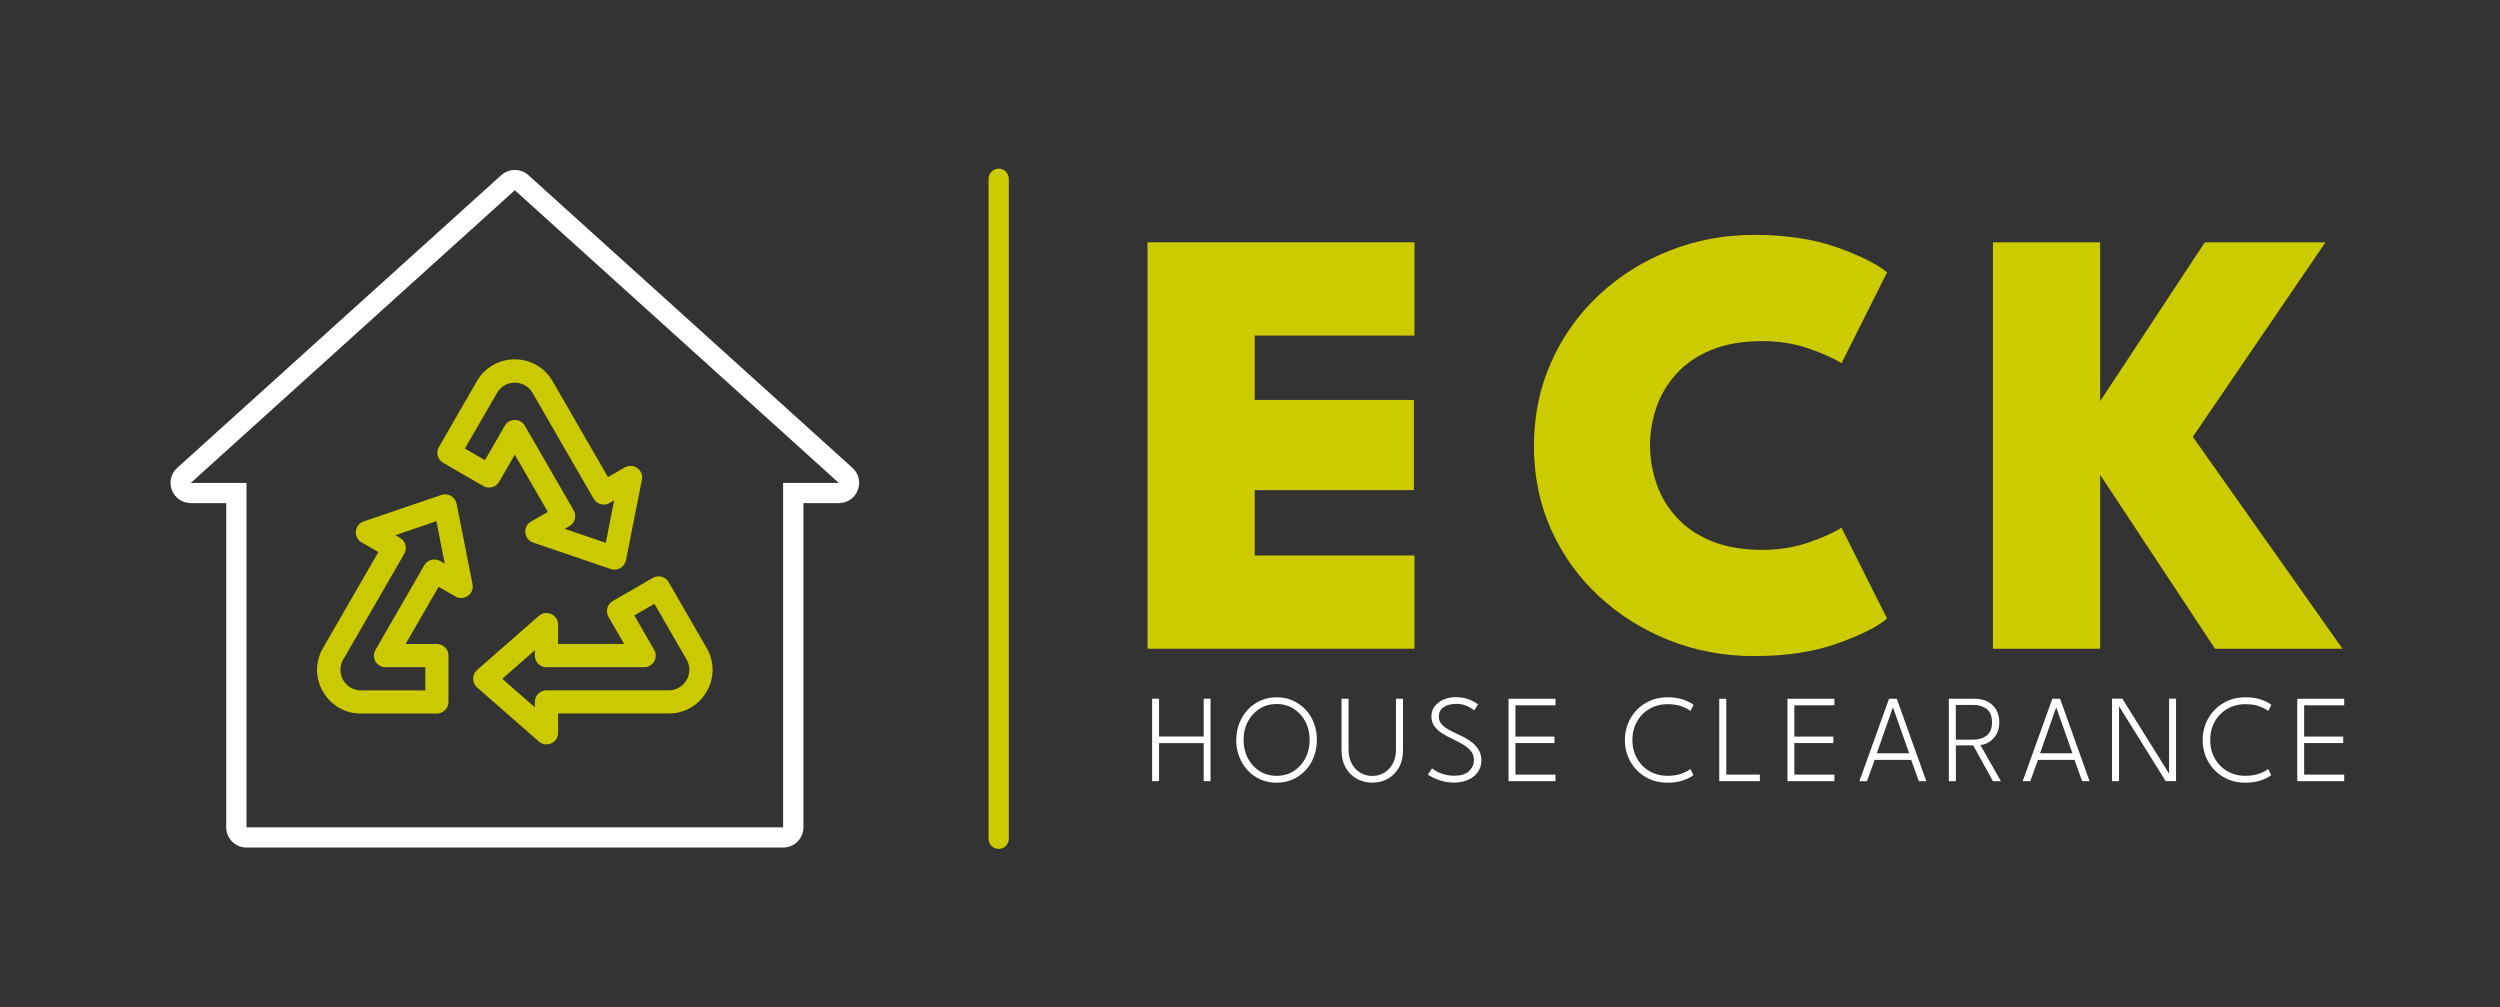 <?xml version="1.0" encoding="UTF-8"?>
<svg id="Layer_1" data-name="Layer 1" xmlns="http://www.w3.org/2000/svg" viewBox="0 0 370.19 149.11">
  <rect x="0" y="0" width="370.19" height="149.11" fill="#333333" stroke="none"/>
  <defs>
    <style>
      .cls-1 {
        fill: #fff;
      }

      .cls-2 {
        fill: #cccb00;
      }

      .cls-3 {
        fill: #cbca01;
      }

      .cls-4 {
        fill: none;
        stroke: #cccb00;
        stroke-linecap: round;
        stroke-miterlimit: 10;
        stroke-width: 3px;
      }
    </style>
  </defs>
  <line class="cls-4" x1="147.88" y1="26.48" x2="147.88" y2="124.2"/>
  <g>
    <g>
      <path class="cls-2" d="M169.92,35.88h39.53v13.81h-23.66v9.53h23.57v13.36h-23.57v9.67h23.66v13.81h-39.53v-60.18h0Z"/>
      <path class="cls-2" d="M261.01,81.42c2.4,0,4.67-.36,6.79-1.09,2.13-.73,3.75-1.46,4.88-2.19l6.75,13.45c-1.43,1.22-3.88,2.45-7.36,3.69-3.48,1.25-7.59,1.87-12.33,1.87-4.44,0-8.62-.77-12.54-2.33-3.92-1.55-7.39-3.72-10.42-6.52-3.03-2.8-5.39-6.09-7.09-9.87-1.7-3.78-2.55-7.91-2.55-12.38s.85-8.61,2.55-12.42c1.7-3.81,4.06-7.13,7.07-9.94,3.01-2.81,6.48-5,10.42-6.56s8.12-2.35,12.56-2.35c4.74,0,8.85.62,12.33,1.87,3.48,1.25,5.93,2.48,7.36,3.69l-6.75,13.45c-1.12-.73-2.75-1.46-4.88-2.19s-4.39-1.09-6.79-1.09c-2.98,0-5.52.44-7.64,1.32s-3.84,2.07-5.17,3.56c-1.34,1.49-2.32,3.15-2.94,4.97s-.93,3.68-.93,5.56.31,3.79.93,5.63,1.6,3.5,2.94,4.99,3.06,2.68,5.17,3.56,4.66,1.32,7.64,1.32h0Z"/>
      <path class="cls-2" d="M324.71,64.69l22.16,31.37h-18.88l-17.01-25.76v25.76h-15.87v-60.18h15.87v23.53l15.5-23.53h17.87l-19.65,28.81h.01Z"/>
    </g>
    <g>
      <path class="cls-1" d="M178.24,110.04h-6.61v5.63h-1.03v-12.21h1.03v5.6h6.61v-5.6h1.01v12.21h-1.01v-5.63Z"/>
      <path class="cls-1" d="M183.07,109.56c0-.89.15-1.72.45-2.48.3-.77.72-1.44,1.26-2.01s1.17-1.02,1.9-1.34,1.52-.48,2.37-.48,1.65.16,2.37.48,1.35.77,1.89,1.34.96,1.24,1.25,2.01c.3.77.44,1.6.44,2.48s-.15,1.72-.44,2.49c-.29.77-.71,1.44-1.25,2.02-.54.58-1.17,1.02-1.9,1.35-.72.32-1.52.48-2.37.48s-1.66-.16-2.39-.48-1.36-.77-1.9-1.35-.95-1.25-1.25-2.02-.45-1.6-.45-2.49h.02ZM184.14,109.56c0,1,.21,1.91.63,2.71.42.8,1,1.44,1.74,1.91s1.58.7,2.53.7,1.8-.23,2.53-.7c.73-.47,1.31-1.11,1.73-1.91s.63-1.71.63-2.71-.21-1.91-.63-2.71c-.42-.8-1-1.43-1.73-1.9s-1.58-.7-2.53-.7-1.79.23-2.53.7c-.74.47-1.32,1.1-1.74,1.9s-.63,1.7-.63,2.71Z"/>
      <path class="cls-1" d="M206.71,103.47h1.04v7.62c0,1-.2,1.87-.61,2.58s-.95,1.27-1.63,1.65c-.68.38-1.45.57-2.3.57s-1.61-.19-2.3-.57-1.24-.93-1.65-1.65-.61-1.58-.61-2.58v-7.62h1.04v7.56c0,.78.16,1.46.47,2.04s.74,1.03,1.27,1.35,1.13.48,1.78.48,1.24-.16,1.77-.48.95-.77,1.26-1.35.47-1.26.47-2.04v-7.56h0Z"/>
      <path class="cls-1" d="M215.54,103.24c.68,0,1.26.08,1.73.24.48.16.85.33,1.12.5.27.18.43.29.47.34l-.57.87c-.09-.08-.25-.2-.49-.35-.23-.15-.53-.29-.89-.42s-.8-.19-1.29-.19c-.8,0-1.42.17-1.88.5s-.68.8-.68,1.39c0,.4.12.75.36,1.05s.57.57.98.81.89.48,1.41.72c.41.18.83.39,1.24.62.42.23.8.5,1.15.8.35.31.63.67.84,1.07.21.41.32.88.32,1.41,0,.49-.1.93-.3,1.33s-.48.75-.84,1.04-.79.52-1.28.67c-.49.16-1.04.24-1.63.24-.7,0-1.34-.09-1.91-.27s-1.04-.37-1.39-.56c-.35-.19-.55-.31-.58-.35l.62-.92c.07.06.2.15.39.27.19.12.42.25.71.37.28.13.61.24.98.32.37.09.78.13,1.22.13.95,0,1.67-.22,2.16-.67s.74-1,.74-1.67c0-.52-.16-.97-.47-1.35-.31-.37-.72-.7-1.21-.98-.49-.28-1.01-.55-1.54-.8-.57-.27-1.08-.55-1.54-.85-.46-.3-.83-.65-1.11-1.05s-.42-.88-.42-1.44.16-1.04.48-1.46c.32-.43.75-.76,1.29-1s1.15-.37,1.82-.37h0Z"/>
      <path class="cls-1" d="M223.38,103.47h6.95v.97h-5.93v4.63h5.78v.96h-5.78v4.67h5.93v.97h-6.95v-12.21h0Z"/>
      <path class="cls-1" d="M246.87,114.88c.85,0,1.57-.11,2.17-.34.59-.23,1.02-.45,1.26-.67l.45.9c-.27.25-.74.5-1.42.75s-1.5.38-2.46.38c-.9,0-1.73-.16-2.49-.49-.76-.32-1.43-.77-1.99-1.35-.57-.58-1.01-1.25-1.32-2.01-.31-.76-.47-1.58-.47-2.46s.16-1.71.47-2.47c.31-.77.75-1.44,1.32-2.02.57-.58,1.23-1.03,2-1.36.76-.33,1.6-.49,2.5-.49.96,0,1.78.13,2.46.38.68.25,1.15.5,1.42.75l-.45.9c-.25-.22-.67-.44-1.26-.67-.59-.23-1.32-.34-2.17-.34-.72,0-1.38.13-2.01.38-.62.26-1.17.62-1.65,1.09-.47.47-.85,1.03-1.11,1.68-.27.65-.4,1.37-.4,2.15s.13,1.51.4,2.16c.27.65.64,1.21,1.11,1.68s1.02.83,1.65,1.09c.62.26,1.29.38,2.01.38h-.02Z"/>
      <path class="cls-1" d="M254.58,103.47h1.04v11.23h4.97v.97h-6.01v-12.21h0Z"/>
      <path class="cls-1" d="M264.68,103.47h6.95v.97h-5.93v4.63h5.78v.96h-5.78v4.67h5.93v.97h-6.95v-12.21h0Z"/>
      <path class="cls-1" d="M279.73,103.47h1.14l4.37,12.21h-1.1l-1.14-3.16h-5.4l-1.15,3.16h-1.12l4.39-12.21h0ZM277.92,111.54h4.78l-2.39-6.77h-.03l-2.37,6.77h.01Z"/>
      <path class="cls-1" d="M288.58,103.47h3.94c.63,0,1.22.13,1.75.4.53.27.96.65,1.29,1.17.32.51.49,1.14.49,1.9s-.16,1.37-.47,1.86c-.31.5-.68.87-1.12,1.12-.43.25-.84.38-1.22.39l3.05,5.37h-1.18l-2.92-5.3h-2.57v5.3h-1.04v-12.21h0ZM289.61,109.53h2.55c.83,0,1.51-.21,2.03-.63s.78-1.07.78-1.96-.26-1.54-.78-1.95c-.52-.4-1.2-.61-2.03-.61h-2.55v5.14h0Z"/>
      <path class="cls-1" d="M303.91,103.47h1.14l4.37,12.21h-1.1l-1.14-3.16h-5.4l-1.15,3.16h-1.12l4.39-12.21h0ZM302.1,111.54h4.78l-2.39-6.77h-.03l-2.37,6.77h.01Z"/>
      <path class="cls-1" d="M313.72,104.48h.06v11.19h-1.04v-12.21h1.53l6.97,11.18h-.05v-11.18h1.03v12.21h-1.54l-6.96-11.19Z"/>
      <path class="cls-1" d="M332.43,114.88c.85,0,1.57-.11,2.17-.34.59-.23,1.02-.45,1.26-.67l.45.9c-.27.25-.74.5-1.42.75-.68.25-1.5.38-2.46.38-.9,0-1.73-.16-2.49-.49-.76-.32-1.43-.77-1.99-1.35-.57-.58-1.01-1.25-1.32-2.01s-.47-1.58-.47-2.46.16-1.71.47-2.47c.31-.77.75-1.44,1.32-2.02.57-.58,1.23-1.03,2-1.36.76-.33,1.6-.49,2.5-.49.96,0,1.78.13,2.46.38s1.15.5,1.42.75l-.45.9c-.25-.22-.67-.44-1.26-.67-.59-.23-1.32-.34-2.17-.34-.72,0-1.38.13-2.01.38-.62.26-1.17.62-1.65,1.09-.47.47-.85,1.03-1.11,1.68-.27.65-.4,1.37-.4,2.15s.13,1.51.4,2.16.64,1.21,1.11,1.68c.47.47,1.02.83,1.65,1.09.62.26,1.29.38,2.01.38h-.02Z"/>
      <path class="cls-1" d="M340.17,103.47h6.95v.97h-5.93v4.63h5.78v.96h-5.78v4.67h5.93v.97h-6.95v-12.21h0Z"/>
    </g>
  </g>
  <g>
    <path class="cls-1" d="M76.23,28.17l47.98,43.34h-8.25v51H36.5v-51h-8.25l47.98-43.34M76.23,25.17c-.72,0-1.44.26-2.01.77l-47.98,43.34c-.92.83-1.23,2.15-.79,3.3.45,1.16,1.56,1.92,2.8,1.92h5.25v48c0,1.66,1.34,3,3,3h79.47c1.66,0,3-1.34,3-3v-48h5.25c1.24,0,2.35-.76,2.8-1.92.45-1.16.13-2.47-.79-3.3l-47.98-43.34c-.57-.52-1.29-.77-2.01-.77h0Z"/>
    <path class="cls-3" d="M104.63,95.94l-5.62-9.74c-.47-.82-1.52-1.1-2.34-.63l-5.94,3.43c-.82.47-1.1,1.52-.63,2.34l2.32,4.01h-9.78v-2.86c0-1.47-1.74-2.26-2.85-1.29l-9.15,8.01c-.78.68-.78,1.9,0,2.58l9.15,8.01c1.11.97,2.85.18,2.85-1.29v-2.86h16.39c2.34,0,4.44-1.21,5.61-3.24s1.17-4.45,0-6.47h-.01ZM101.66,100.7c-.55.95-1.53,1.52-2.63,1.52h-18.11c-.95,0-1.72.77-1.72,1.72v.79l-4.83-4.22,4.83-4.22v.79c0,.95.77,1.72,1.72,1.72h14.46c1.32,0,2.15-1.43,1.49-2.57l-2.94-5.1,2.97-1.72,4.77,8.25c.55.95.55,2.09,0,3.04h0ZM67.6,74.58c-.2-1.02-1.25-1.63-2.24-1.29l-11.51,3.92c-1.4.48-1.58,2.37-.3,3.11l2.48,1.43-8.2,14.2c-1.17,2.03-1.17,4.45,0,6.47,1.17,2.03,3.27,3.24,5.61,3.24h11.25c.95,0,1.72-.77,1.72-1.72v-6.86c0-.95-.77-1.72-1.72-1.72h-4.63l4.89-8.47,2.48,1.43c1.28.74,2.83-.37,2.54-1.82l-2.36-11.93h-.01ZM65.17,83.07c-.82-.47-1.87-.19-2.34.63l-7.23,12.53c-.66,1.14.16,2.57,1.49,2.57h5.89v3.43h-9.53c-1.1,0-2.08-.57-2.63-1.52-.55-.95-.55-2.09,0-3.04l9.05-15.68c.47-.82.19-1.87-.63-2.34l-.69-.4,6.07-2.07,1.24,6.29-.69-.4ZM65.63,68.54l5.94,3.43c.82.47,1.87.19,2.34-.63l2.32-4.01,4.89,8.47-2.48,1.43c-1.28.74-1.09,2.63.3,3.11l11.51,3.92c.98.33,2.03-.27,2.24-1.29l2.36-11.93c.29-1.45-1.26-2.56-2.54-1.82l-2.48,1.43-8.2-14.2c-1.17-2.03-3.27-3.24-5.61-3.24s-4.44,1.21-5.61,3.24l-5.62,9.74c-.47.82-.19,1.87.63,2.34h.01ZM73.6,58.18c.55-.95,1.53-1.52,2.63-1.52s2.08.57,2.63,1.52l9.05,15.68c.47.82,1.52,1.1,2.34.63l.69-.4-1.24,6.29-6.07-2.07.69-.4c.82-.47,1.1-1.52.63-2.34l-7.23-12.53c-.66-1.14-2.31-1.14-2.97,0l-2.94,5.1-2.97-1.72,4.77-8.25h0Z"/>
  </g>
</svg>
